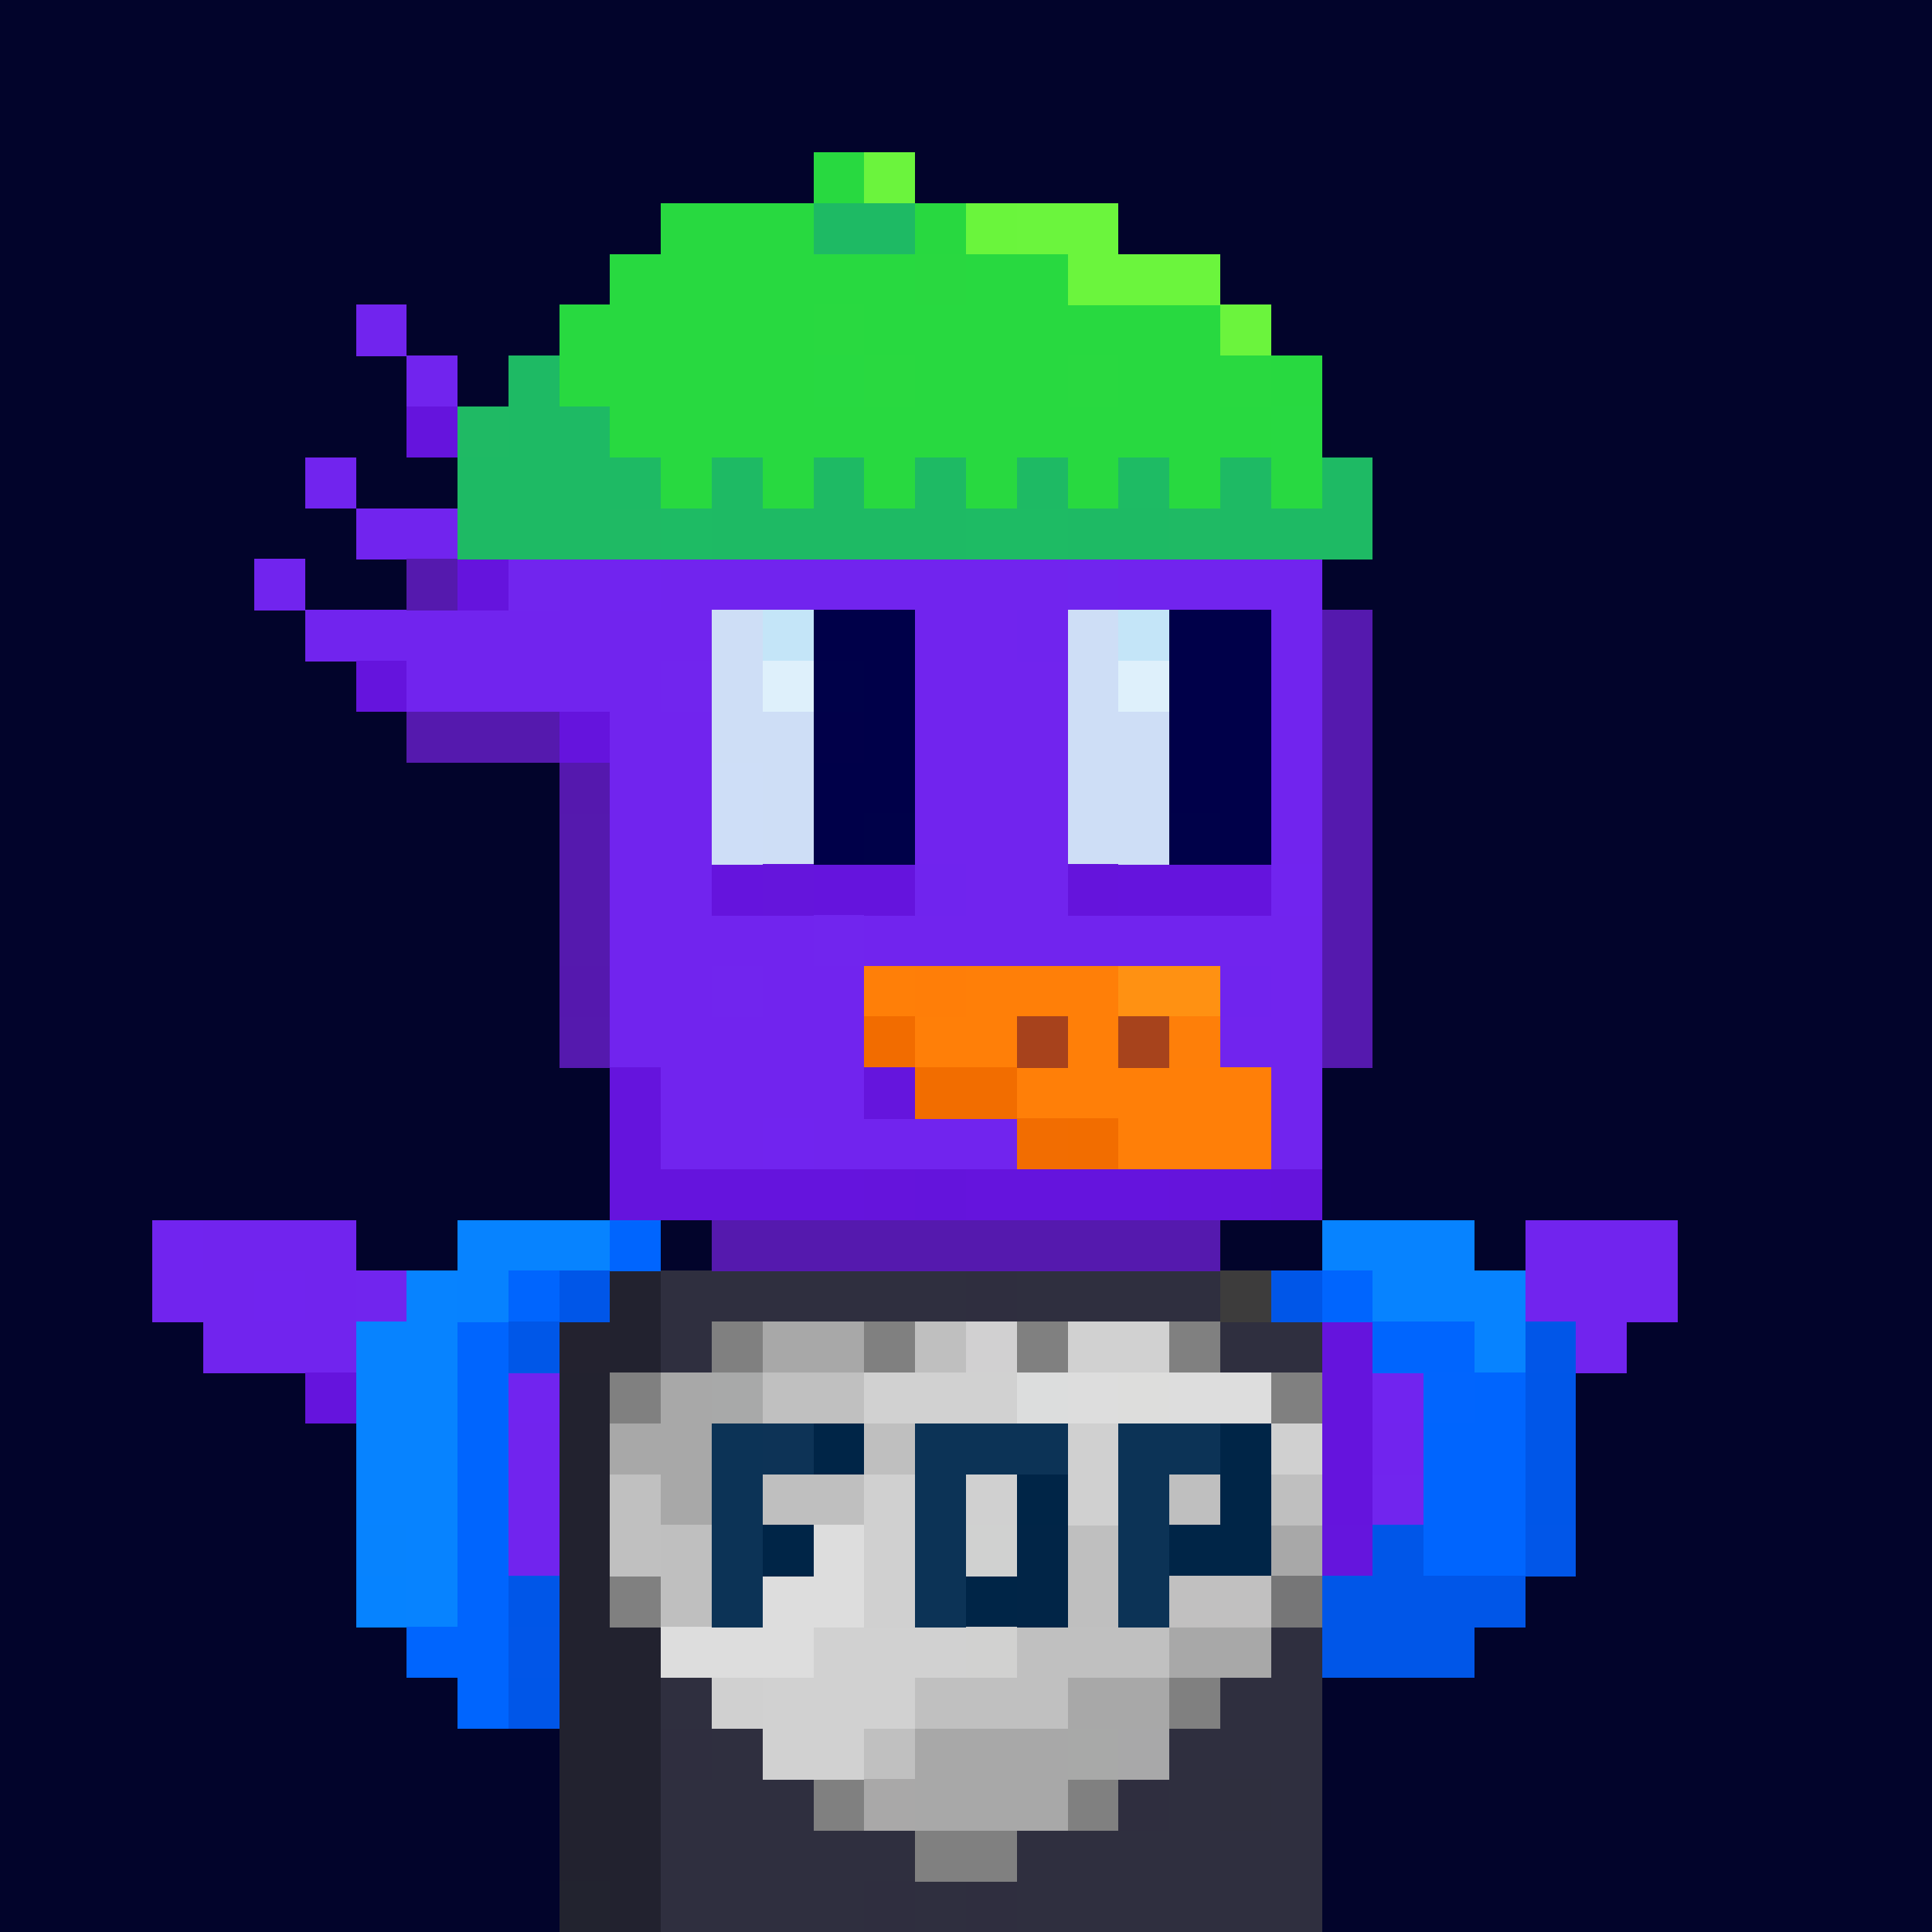 <svg xmlns="http://www.w3.org/2000/svg" height="320" width="320" style="background: #FFF;" viewBox="0 0 320 320" ><svg xmlns="http://www.w3.org/2000/svg" viewBox="0 -0.5 38 38"><path d="M0-.5h38v38H0z" style="fill:#02042b"/></svg><svg xmlns="http://www.w3.org/2000/svg" shape-rendering="crispEdges" viewBox="0 -0.5 38 38"><path stroke-width="1.01" stroke="#7124ee" d="M30 24h3m-6 1h6m-6 1h3m1 0h1m-4 1h1m-2 1h2"/><path stroke-width="1.01" stroke="#6514dd" d="M26 26h1m-1 1h1m3 0h1m-5 1h1m2 0h1m-4 1h1m1 0h1m-2 1h1"/><path stroke-width="1.01" stroke="#7024ee" d="M30 26h1"/><path stroke-width="1.01" stroke="#7124ef" d="M27 27h1"/><path stroke-width="1.01" stroke="#7125ee" d="M29 27h1m-3 2h1"/><path stroke-width="1.01" stroke="#5518ae" d="M29 29h1"/><path stroke-width="1.01" stroke="#6515dd" d="M26 30h1"/><path stroke-width="1.01" stroke="#5519ae" d="M28 30h1m-3 1h2m-2 1h1"/></svg><svg xmlns="http://www.w3.org/2000/svg" shape-rendering="crispEdges" viewBox="0 -0.5 38 38"><path stroke-width="1.01" stroke="#7124ef" d="M3 24h1m1 1h1m3 2h2"/><path stroke-width="1.01" stroke="#7124ee" d="M4 24h3m-4 1h2m1 0h1m2 0h1m-6 1h7m-4 1h1m0 1h1m1 0h1m-2 1h2m-1 1h1"/><path stroke-width="1.01" stroke="#7125ee" d="M7 25h2m-1 2h1m0 1h1"/><path stroke-width="1.01" stroke="#6514dd" d="M6 27h1m0 1h1m0 1h1m0 1h1m0 1h1"/><path stroke-width="1.01" stroke="#5519ae" d="M7 29h1m0 1h1m0 1h1m0 1h1"/></svg><svg xmlns="http://www.w3.org/2000/svg" shape-rendering="crispEdges" viewBox="0 -0.5 38 38"><path stroke="#22222f" stroke-width="1.01" d="M12 25h1m-1 1h1m-2 1h1m-1 1h1m-1 1h1m-1 1h1m-1 1h1m-1 1h2m-2 1h2m-2 1h2m-2 1h2m-2 1h2m-1 1h1"/><path stroke="#2f2f3f" stroke-width="1.01" d="M13 25h6m1 0h4m-11 1h1m10 0h2m-1 6h1m-13 1h1m10 0h2m-12 1h1m8 0h3m-13 1h3m7 0h1m1 0h1m-13 1h5m2 0h6m-13 1h4m1 0h1m1 0h6"/><path stroke="#2f2e3f" stroke-width="1.01" d="M19 25h1m-7 9h1m8 1h1m-6 2h1m1 0h1"/><path stroke="#3d3c3c" stroke-width="1.01" d="M24 25h1"/><path stroke="#3c3d3c" stroke-width="1.01" d="M25 25h1"/><path stroke="#23222f" stroke-width="1.01" d="M11 26h1"/><path stroke="gray" stroke-width="1.01" d="M14 26h1m2 0h1m2 0h1m2 0h1m-12 1h1m12 0h1m-14 4h1m10 2h1m-8 2h1m4 0h1m-4 1h2"/><path stroke="#a8a8a8" stroke-width="1.01" d="M15 26h2m-4 1h1m-2 1h2m-1 1h1m11 1h1m-3 2h2m-4 1h2m-5 1h3m-3 1h3"/><path stroke="#bfbfbf" stroke-width="1.01" d="M18 26h1m-2 2h1m-3 1h2m6 0h1m1 0h1m-13 1h1m7 0h1m-9 1h1m7 0h1"/><path stroke="#d1d0d1" stroke-width="1.01" d="M19 26h1"/><path stroke="#d1d1d1" stroke-width="1.01" d="M21 26h2m-6 1h3m-4 5h3m-4 1h3m-3 1h2"/><path stroke="#a8a9a9" stroke-width="1.01" d="M14 27h1"/><path stroke="silver" stroke-width="1.01" d="M15 27h2m-5 2h1m-1 1h1m7 2h3m-5 1h3m-4 1h1"/><path stroke="#dcdddd" stroke-width="1.01" d="M20 27h1"/><path stroke="#ddd" stroke-width="1.01" d="M21 27h1m1 0h2m-9 3h1m-2 1h2m-4 1h3"/><path stroke="#dddddc" stroke-width="1.01" d="M22 27h1"/><path stroke="#0c3356" stroke-width="1.01" d="M14 28h1m3 0h3m1 0h2m-10 1h1m3 0h1m3 0h1m-9 1h1m3 0h1m3 0h1m-9 1h1m3 0h1m3 0h1"/><path stroke="#0d3356" stroke-width="1.01" d="M15 28h1"/><path stroke="#002547" stroke-width="1.01" d="M16 28h1m7 0h1m-5 1h1m3 0h1m-10 1h1m7 0h2m-6 1h1"/><path stroke="#d0d0d0" stroke-width="1.01" d="M21 28h1m3 0h1m-9 1h1m1 0h1m1 0h1m-5 1h1m-1 1h1m-4 2h1"/><path stroke="#d0d1d0" stroke-width="1.01" d="M19 30h1"/><path stroke="#012547" stroke-width="1.01" d="M20 30h1m-1 1h1"/><path stroke="#c1c0c0" stroke-width="1.01" d="M23 31h2"/><path stroke="#767677" stroke-width="1.01" d="M25 31h1"/><path stroke="#d1d1d0" stroke-width="1.01" d="M19 32h1"/><path stroke="#a8a9a8" stroke-width="1.01" d="M21 34h1"/><path stroke="#a8a8a9" stroke-width="1.01" d="M22 34h1"/><path stroke="#a9a8a8" stroke-width="1.01" d="M17 35h1"/><path stroke="#2f2f3e" stroke-width="1.01" d="M24 35h1"/><path stroke="#22232f" stroke-width="1.01" d="M11 37h1"/></svg><svg xmlns="http://www.w3.org/2000/svg" shape-rendering="crispEdges" viewBox="0 -0.5 38 38"><path stroke="#0783ff" stroke-width="1.01" d="M9 24h3m14 0h3M8 25h1m18 0h3M7 26h2m20 0h1M7 27h2m-2 1h2m-2 1h2m-1 1h1m-1 1h1"/><path stroke="#0065fe" stroke-width="1.01" d="M12 24h1m-3 1h1m15 0h1M9 26h1m17 0h2M9 27h1m19 0h1M9 28h1m18 0h2M9 29h1m18 0h2M9 30h1m18 0h2M9 31h1m-2 1h2m-1 1h1"/><path stroke="#0782ff" stroke-width="1.01" d="M9 25h1"/><path stroke="#0056e8" stroke-width="1.01" d="M11 25h1m13 0h1m4 2h1m-1 1h1m-1 1h1m-4 1h1m-18 1h1m15 0h4m-4 1h3m-19 1h1"/><path stroke="#0057e8" stroke-width="1.01" d="M10 26h1"/><path stroke="#0156e8" stroke-width="1.01" d="M30 26h1m-1 4h1m-21 2h1"/><path stroke="#0165fe" stroke-width="1.01" d="M28 27h1"/><path stroke="#0783fe" stroke-width="1.01" d="M7 30h1"/><path stroke="#0683ff" stroke-width="1.01" d="M7 31h1"/></svg><svg xmlns="http://www.w3.org/2000/svg" shape-rendering="crispEdges" viewBox="0 -0.5 38 38"><path stroke="#7124ee" stroke-width="1.01" d="M7 6h1m0 1h1m1 1h1m1 0h2m1 0h6m1 0h1M6 9h1m6 0h9m1 0h2M7 10h13m1 0h5M5 11h1m5 0h1m1 0h8m1 0h4M6 12h8m4 0h2m5 0h1M8 13h5m5 0h3m4 0h1m-14 1h2m4 0h3m4 0h1m-14 1h2m4 0h3m4 0h1m-14 1h2m4 0h3m4 0h1m-14 1h2m5 0h2m-9 1h4m1 0h9m-14 1h2m1 0h2m8 0h1m-14 1h5m7 0h2m-13 1h4m8 0h1m-13 1h2m1 0h4m5 0h1"/><path stroke="#6514dd" stroke-width="1.01" d="M8 8h1m1 1h1m-2 2h1m-3 2h1m3 1h1m2 3h1m1 0h2m4 0h3m-13 4h1m-1 1h1m-1 1h5m2 0h4m1 0h1"/><path stroke="#7125ee" stroke-width="1.01" d="M9 8h1m2 1h1m-3 2h1m2 2h1m2 5h1m-3 1h1"/><path stroke="#7024ef" stroke-width="1.01" d="M11 8h1"/><path stroke="#7124ef" stroke-width="1.01" d="M14 8h1m7 1h1m-11 2h1m12 6h1m-11 5h1"/><path stroke="#7024ee" stroke-width="1.01" d="M21 8h1M11 9h1m13 0h1m-6 1h1m-1 2h1m-3 5h1m5 2h1"/><path stroke="#5519ae" stroke-width="1.01" d="M9 9h1m-2 2h1m17 1h1m-1 1h1M8 14h3m15 0h1m-1 1h1m-16 1h1m14 0h1m-16 1h1m14 0h1m-16 1h1m14 0h1m-1 1h1m-16 1h1m14 0h1m-13 4h10"/><path stroke="#7025ee" stroke-width="1.01" d="M21 11h1"/><path stroke="#cedef6" stroke-width="1.01" d="M14 12h1m6 0h1m-8 1h1m6 0h1m-8 1h2m5 0h2m-8 1h1m5 0h2m-8 1h1m5 0h2"/><path stroke="#c4e5f8" stroke-width="1.01" d="M15 12h1m6 0h1"/><path stroke="#000049" stroke-width="1.01" d="M16 12h2m5 0h2m-8 1h1m5 0h2m-8 1h1m5 0h2m-9 1h2m5 0h2m-9 1h1m7 0h1"/><path stroke="#def0fb" stroke-width="1.01" d="M15 13h1m6 0h1"/><path stroke="#000149" stroke-width="1.01" d="M16 13h1m0 3h1m5 0h1"/><path stroke="#010049" stroke-width="1.01" d="M16 14h1"/><path stroke="#5518ae" stroke-width="1.01" d="M11 15h1m-1 4h1"/><path stroke="#cedef7" stroke-width="1.01" d="M14 15h1m-1 1h1"/><path stroke="#6515dc" stroke-width="1.01" d="M15 17h1"/><path stroke="#6514dc" stroke-width="1.01" d="M21 17h1m-5 6h1m5 0h1m1 0h1"/><path stroke="#ff7f08" stroke-width="1.01" d="M17 19h1m1 0h3m-4 1h2m1 0h1m-2 1h5m-3 1h3"/><path stroke="#ff7e08" stroke-width="1.01" d="M18 19h1"/><path stroke="#ff9112" stroke-width="1.01" d="M22 19h2"/><path stroke="#f26c00" stroke-width="1.01" d="M17 20h1"/><path stroke="#a7421c" stroke-width="1.01" d="M20 20h1"/><path stroke="#a7431c" stroke-width="1.01" d="M22 20h1"/><path stroke="#fe7f09" stroke-width="1.01" d="M23 20h1"/><path stroke="#6515dd" stroke-width="1.01" d="M17 21h1"/><path stroke="#f26d00" stroke-width="1.01" d="M18 21h2m1 1h1"/><path stroke="#f26d01" stroke-width="1.01" d="M20 22h1"/><path stroke="#6414dc" stroke-width="1.01" d="M18 23h1"/></svg><svg xmlns="http://www.w3.org/2000/svg" shape-rendering="crispEdges" viewBox="0 -0.5 38 38"><path stroke="#28d940" stroke-width="1.01" d="M16 3h1m-4 1h3m-4 1h6m1 0h2M11 6h5m1 0h7M11 7h5m2 0h3m1 0h2m1 0h1M12 8h13M13 9h1m1 0h1m1 0h1m1 0h1m1 0h1m1 0h1"/><path stroke="#6bf43d" stroke-width="1.01" d="M17 3h1m6 3h1"/><path stroke="#1eba64" stroke-width="1.01" d="M16 4h2m-8 3h1m-1 1h2M9 9h4m1 0h1m1 0h1m1 0h1m1 0h1m3 0h1m1 0h1M9 10h3m2 0h5m2 0h2m1 0h3"/><path stroke="#28d840" stroke-width="1.01" d="M18 4h1"/><path stroke="#6af53c" stroke-width="1.01" d="M19 4h1"/><path stroke="#6bf53d" stroke-width="1.01" d="M20 4h2m-1 1h3"/><path stroke="#29d840" stroke-width="1.01" d="M18 5h1"/><path stroke="#29d940" stroke-width="1.01" d="M16 6h1m0 1h1m3 0h1m2 0h1"/><path stroke="#28d941" stroke-width="1.01" d="M16 7h1m8 1h1m-1 1h1"/><path stroke="#1fba64" stroke-width="1.01" d="M9 8h1m2 2h1m10 0h1"/><path stroke="#1ebb64" stroke-width="1.01" d="M22 9h1m-10 1h1m5 0h2"/></svg></svg>